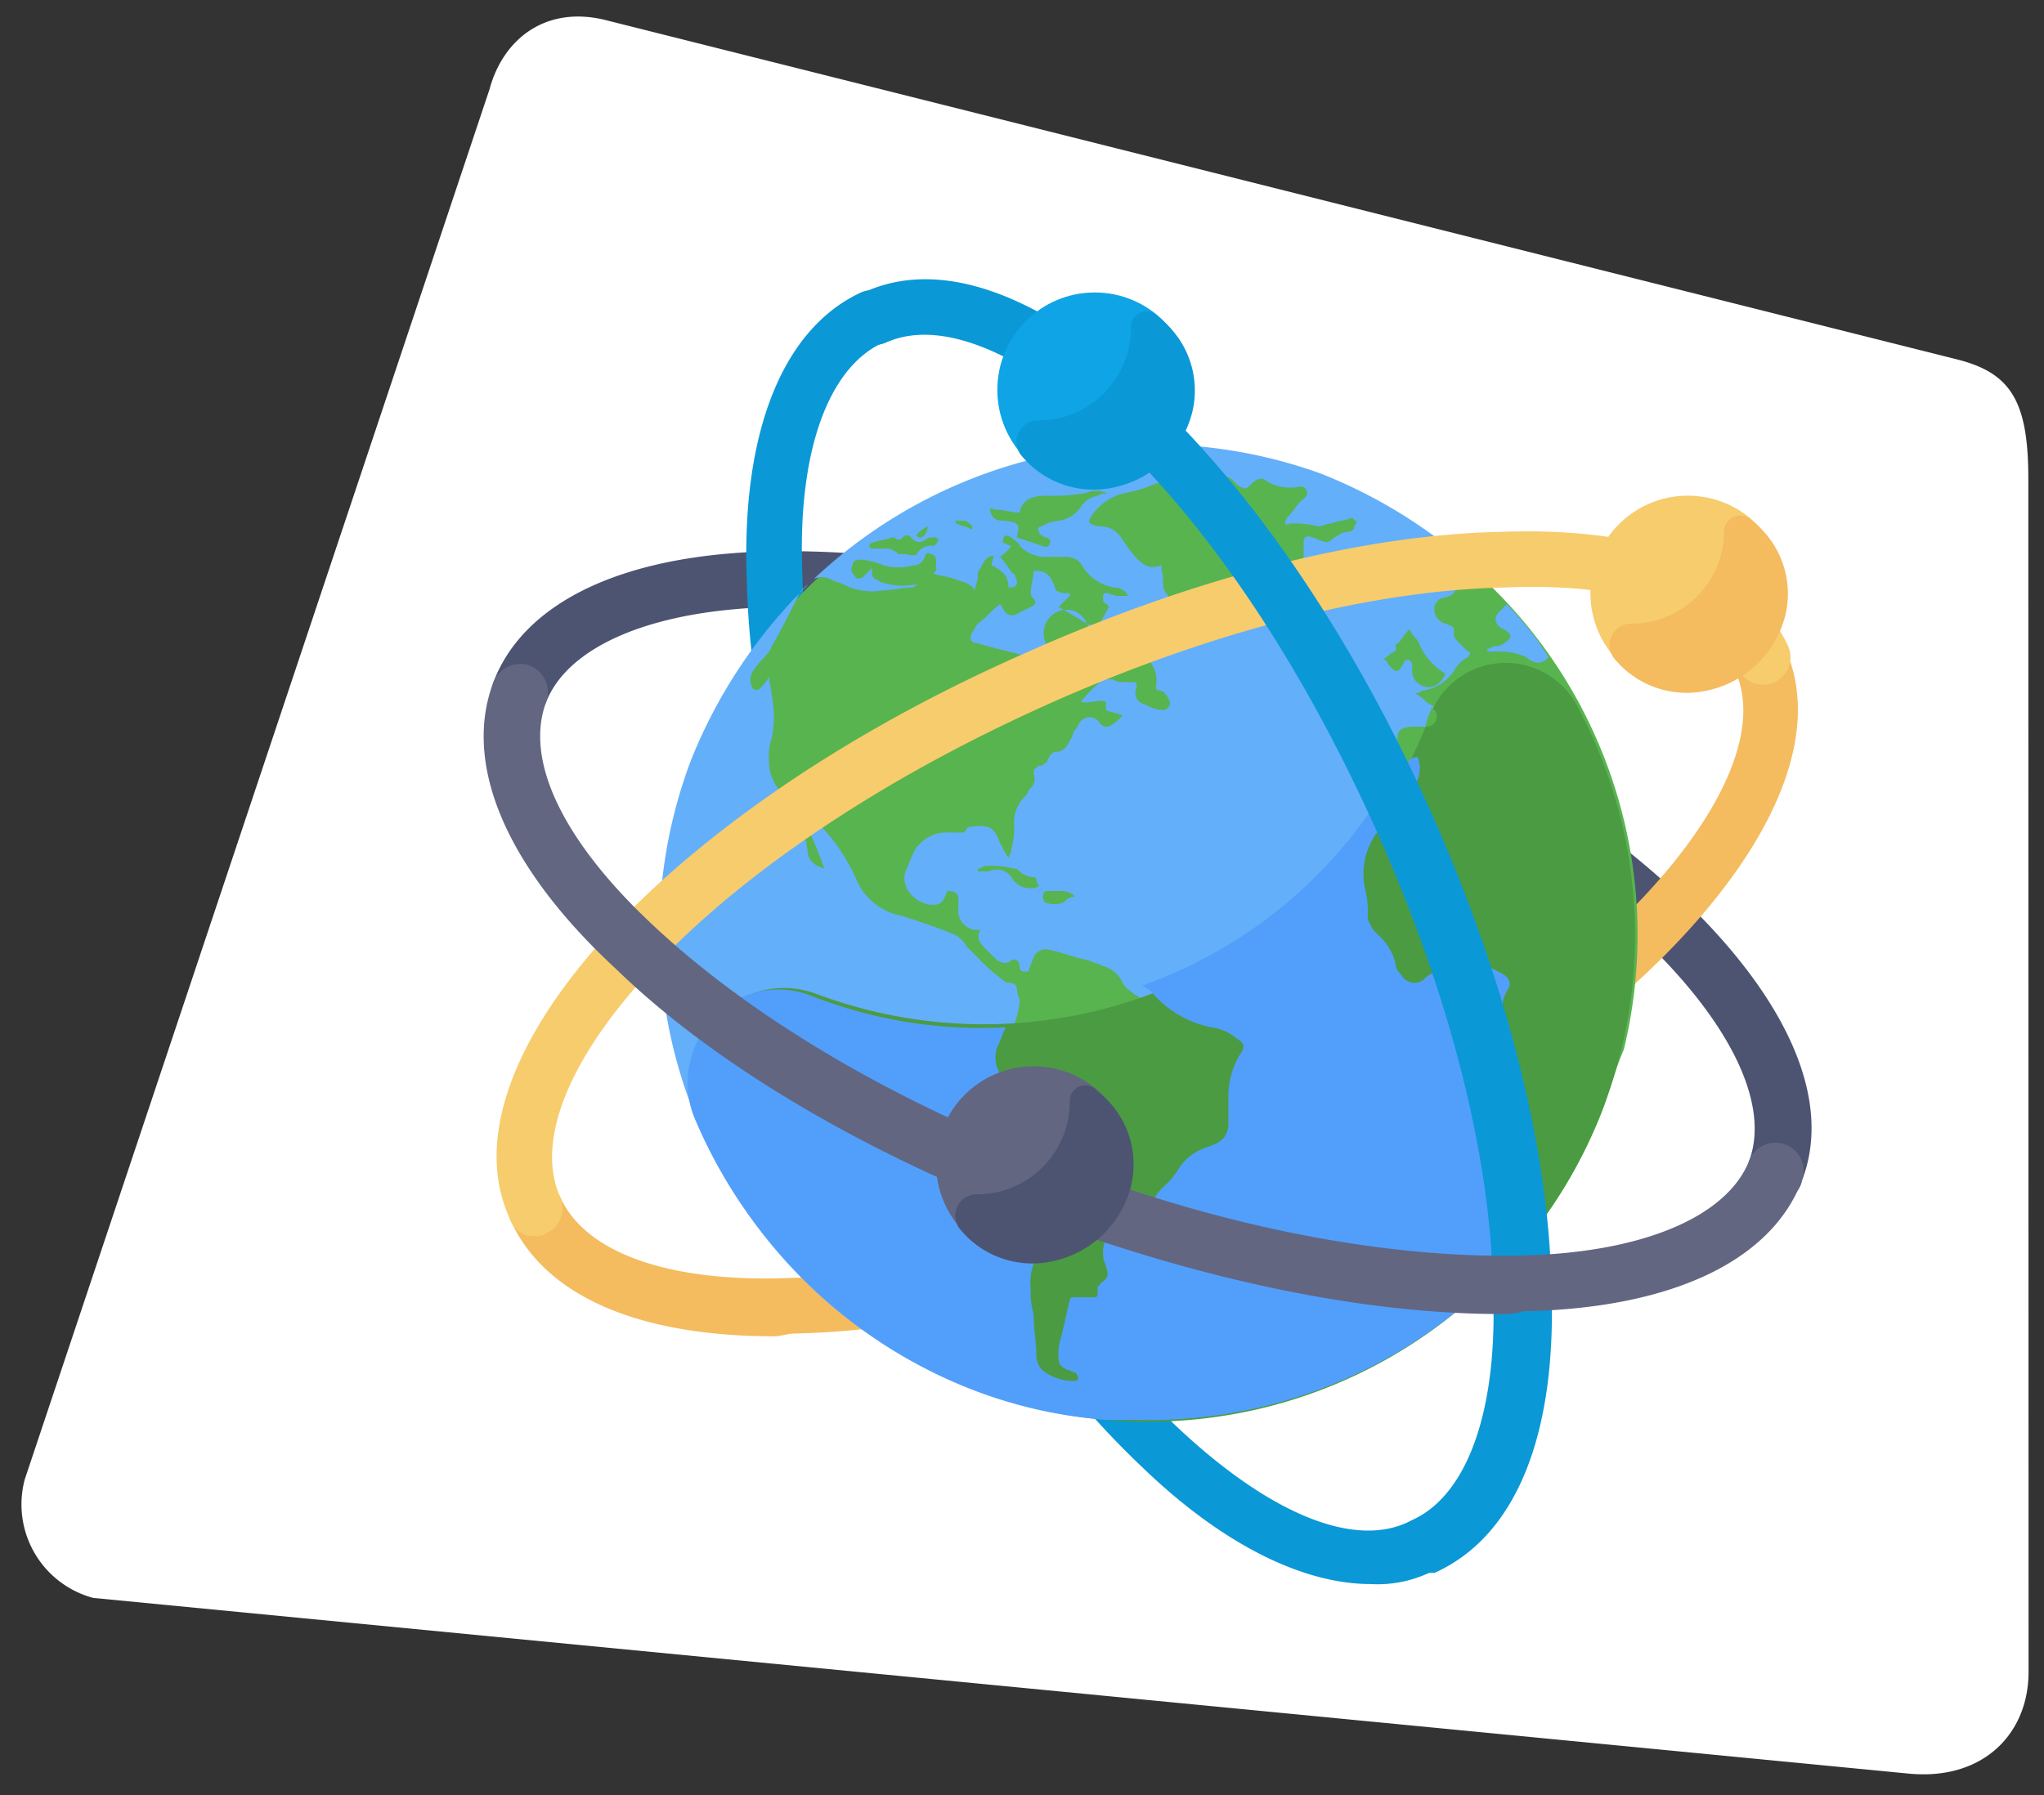 <svg id="globe" xmlns="http://www.w3.org/2000/svg" xmlns:xlink="http://www.w3.org/1999/xlink" width="209.693" height="184.201" viewBox="0 0 209.693 184.201">
  <rect x="0" y="0" width="209.693" height="184.201" fill="#333333" stroke="none"/>
  <defs>
    <clipPath id="clip-path">
      <rect y="5" width="209.693" height="184.201" fill="none"/>
    </clipPath>
  </defs>
  <g id="icon-shape-template">
    <g id="Group_11421" data-name="Group 11421" transform="translate(-16.153 -5)">
      <g id="Scroll_Group_1" data-name="Scroll Group 1" transform="translate(16.153 0)" clip-path="url(#clip-path)" style="isolation: isolate">
        <path id="Path_27813" data-name="Path 27813" d="M19.043,2.272,161.987,0c5.485,0,7.91,2.389,9.932,9.932l31.729,118.245c1.628,6.076-1.554,11.94-9.089,13.248L9.932,172.255A9.932,9.932,0,0,1,0,162.323L9.112,12.2C9.112,6.926,12.425,2.272,19.043,2.272Z" transform="matrix(0.966, 0.259, -0.259, 0.966, 44.583, 0)" fill="#fff"/>
      </g>
    </g>
  </g>
  <g id="_x36_5" transform="translate(48.469 27.13)">
    <g id="Group_11079" data-name="Group 11079" transform="translate(1.971 29.429)">
      <g id="Group_11078" data-name="Group 11078">
        <path id="Path_27816" data-name="Path 27816" d="M133.293,77.863a2.159,2.159,0,0,1-1.143-.286,2.971,2.971,0,0,1-1.714-3.713c4.285-11.425-15.71-33.419-52.557-47.415-16.852-6.284-33.7-9.712-47.415-9.426-12.568.286-21.137,4-23.422,9.712A2.971,2.971,0,0,1,3.33,28.449a2.971,2.971,0,0,1-1.714-3.713C4.758,16.452,15.041,11.6,30.18,11.311c14.567-.286,31.991,3.142,49.7,9.712,37.7,14.282,62.268,38.561,55.984,54.842a2.445,2.445,0,0,1-2.571,2Z" transform="translate(-1.437 -11.294)" fill="#4d5471"/>
      </g>
    </g>
    <g id="Group_11081" data-name="Group 11081" transform="translate(78.195 37.796)">
      <g id="Group_11080" data-name="Group 11080">
        <path id="Path_27817" data-name="Path 27817" d="M30.913,73.854a2.5,2.5,0,0,1-2.571-1.714,2.834,2.834,0,0,1,1.428-3.713C65.76,52.146,84.612,29.3,79.471,18.156a2.813,2.813,0,0,1,5.141-2.285c7.141,16-16,41.7-52.842,57.984h-.857Z" transform="translate(-28.123 -14.223)" fill="#f4bc5f"/>
      </g>
    </g>
    <g id="Group_11083" data-name="Group 11083" transform="translate(3.645 91.781)">
      <g id="Group_11082" data-name="Group 11082">
        <path id="Path_27818" data-name="Path 27818" d="M29.377,51.337c-14.282,0-23.708-4.284-27.135-12a2.813,2.813,0,0,1,5.141-2.285c2.571,5.713,11.14,8.855,23.993,8.283,13.71-.286,30.277-4.57,46.844-12a2.813,2.813,0,0,1,2.285,5.141C63.368,46.2,45.944,50.766,31.377,51.052,30.806,51.052,29.949,51.337,29.377,51.337Z" transform="translate(-2.023 -33.123)" fill="#f4bc5f"/>
      </g>
    </g>
    <g id="Group_11085" data-name="Group 11085" transform="translate(28.092 2.663)">
      <g id="Group_11084" data-name="Group 11084">
        <path id="Path_27819" data-name="Path 27819" d="M25.771,82.405A2.5,2.5,0,0,1,23.2,80.691C15.489,63.553,10.919,46.13,10.633,31.563c-.571-15.139,3.713-25.707,11.711-29.42a2.813,2.813,0,0,1,2.285,5.141c-5.713,2.571-8.855,11.425-8.283,23.993.286,13.71,4.57,30.277,12,46.844a2.834,2.834,0,0,1-1.428,3.713,1.14,1.14,0,0,1-1.143.571Z" transform="translate(-10.582 -1.923)" fill="#0b98d6"/>
      </g>
    </g>
    <g id="Group_11087" data-name="Group 11087" transform="translate(40.206 77.499)">
      <g id="Group_11086" data-name="Group 11086">
        <path id="Path_27820" data-name="Path 27820" d="M66.742,86.04c-6.855,0-15.139-4-23.422-12-10.568-10-20.566-24.85-28.278-41.988a2.813,2.813,0,1,1,5.141-2.285c7.426,16.567,16.852,30.848,26.85,40.274,9.14,8.569,17.709,12.282,23.422,9.712A2.813,2.813,0,1,1,72.74,84.9a12.506,12.506,0,0,1-6,1.143Z" transform="translate(-14.823 -28.123)" fill="#0b98d6"/>
      </g>
    </g>
    <g id="Group_11107" data-name="Group 11107" transform="translate(19.183 18.465)">
      <g id="Group_11089" data-name="Group 11089" transform="translate(0.184 0.264)">
        <g id="Group_11088" data-name="Group 11088">
          <path id="Path_27821" data-name="Path 27821" d="M104.278,75.106A48.919,48.919,0,0,1,87.425,97.386a48.938,48.938,0,0,1-47.7,6.57A49.7,49.7,0,0,1,10.875,39.688c.857-2,1.714-3.713,2.571-5.427a50.01,50.01,0,0,1,92.831,35.133c-.857,2-1.428,4-2,5.713Z" transform="translate(-7.528 -7.548)" fill="#58b44f"/>
        </g>
      </g>
      <g id="Group_11098" data-name="Group 11098">
        <g id="Group_11091" data-name="Group 11091">
          <g id="Group_11090" data-name="Group 11090">
            <path id="Path_27822" data-name="Path 27822" d="M94.115,90.131a.28.28,0,0,0-.286-.286,4.579,4.579,0,0,1,.286-4.285,3.642,3.642,0,0,0,0-3.428,18.475,18.475,0,0,1-1.143-3.713,2.443,2.443,0,0,1,.857-2.571c.286-.286.857-.571,1.143-1.143a2.215,2.215,0,0,0,.571-2.856,16.374,16.374,0,0,1-1.143-4,4.938,4.938,0,0,1,.286-2.856c.571-1.143.286-1.714-.857-2l-1.714-.857c-.571-.286-1.143-.286-1.428.286,0,.286-.286.286-.286.571-.286.571-.571.571-1.143.571-.286,0-.571-.286-.857-.286a1.692,1.692,0,0,0-2,.286l-.286.286a1.544,1.544,0,0,1-2.285-.571c-.286-.286-.286-.857-.571-1.143a5.523,5.523,0,0,0-1.428-2.571l-.857-.857c-.286-1.143-.571-1.714-.571-2a10.715,10.715,0,0,0-.286-2.856,6.623,6.623,0,0,1,1.714-6.284l3.428-4.285a2.572,2.572,0,0,0,.286-2.856c-.286,0-.571.286-.857.286a.536.536,0,0,1-.857,0,.885.885,0,0,1-.286-.571,3.623,3.623,0,0,1-.286-1.714c-.286-1.428,0-2,1.714-2H86.4a1.048,1.048,0,0,0,.857-1.714.28.28,0,0,0-.286-.286c-.286-.286-.571-.286-.857-.571A3.943,3.943,0,0,0,84.974,33c.571,0,.571-.286.857-.286a4.683,4.683,0,0,0,3.142-2A3.442,3.442,0,0,1,90.4,29.291c.286-.286.286-.571,0-.571l-.857-.857c-.286-.286-.571-.571-.571-.857,0-.857,0-.857-.857-1.143a1.566,1.566,0,0,1-1.143-1.714c0-.286.286-.571.571-.857,1.428-.286,1.714-.571,1.714-2,.286-1.428.286-1.428,1.714-1.143a51.886,51.886,0,0,0-15.71-9.712A50.738,50.738,0,0,0,23.278,21.293a1.821,1.821,0,0,1,1.714,0c.571.286.857.286,1.428.571a6.282,6.282,0,0,0,4,.571c.857,0,2-.286,2.856-.286.286,0,.571-.286.857-.286H33.56a7.033,7.033,0,0,1-3.428-.286c-.286-.286-.857-.286-.857-.857v-.571l-.857.857c-.286.286-.857.286-.857,0-.286-.286-.571-.571-.286-1.143,0-.571.571-.571.857-.571a6.722,6.722,0,0,1,2.285.571,5.842,5.842,0,0,0,3.142,0c.571,0,.857-.286,1.143-.857,0-.286.286-.571.571-.286a.614.614,0,0,1,.571.571v.857c0,.286,0,.286-.286.571.857.286,1.428.286,2.285.571.571.286,1.428.286,2,1.143,0-.571.286-.857.286-1.428a1.049,1.049,0,0,1,.286-.857c.571-1.143.857-1.428,2-1.143.286-.286.857-.571,1.143-1.143-.286,0-.571-.286-.857-.286,0-.857.286-.857.857-.571.286.286.857.571.857.857a3.667,3.667,0,0,0,2.856,1.143h2a1.929,1.929,0,0,1,1.714,1.143,4.683,4.683,0,0,0,3.142,2,1.571,1.571,0,0,1,1.428.857H54.412c-.286,0-.857-.286-1.143-.286a.28.28,0,0,0-.286.286v.571c.286.286.571.286.571.571a16.385,16.385,0,0,1-1.143,2,4.265,4.265,0,0,1-2-.857c-.571-.286-1.428-.857-2-1.143l1.143-1.143v-.286a2.14,2.14,0,0,1-1.428-.286c-.571-2-1.428-2-2.285-2,0,.857-.286,1.428-.286,2.285a.885.885,0,0,0,.286.571c.286.286.286.571-.286.857l-1.714.857a1.049,1.049,0,0,1-.857-.286c-.286-.286-.286-.571-.571-.857-.857.571-1.428,1.428-2.285,2-.286.286-.286.571-.571.857-.286.571-.286,1.143.571,1.143,1.714.571,3.428.857,5.141,1.428h.857c.857,0,1.428-.571.857-1.714a2.464,2.464,0,0,1,1.143-2.856,2.215,2.215,0,0,1,2.856.571c.286.286.286.571.571.857a1.381,1.381,0,0,0,2,0,.536.536,0,0,1,.857,0,1,1,0,0,0,.286.571,1.571,1.571,0,0,0,.857,1.428c.571.286,1.143.857,1.714,1.143a2.919,2.919,0,0,1,1.143,2.856c0,.286,0,.571.286.571.571,0,.857.571,1.143,1.143a.757.757,0,0,1-.857.857,4.06,4.06,0,0,1-1.714-.571,1.2,1.2,0,0,1-.857-1.714c0-.571,0-.571-.571-.571H54.7c-.286,0-.571-.286-.857-.286h-.857A17.235,17.235,0,0,0,50.7,33.861c.857.286,1.714-.286,2.571,0v.857c.571.286,1.143.286,1.714.571-.571.571-1.143,1.143-1.714,1.143a1,1,0,0,1-.571-.286,1.224,1.224,0,0,0-2-.286c-.286.286-.286.571-.571.857s-.286.857-.571,1.143C49.27,38.431,48.985,39,48.128,39q-.428,0-.857.857c0,.286-.286.286-.571.571-.286,0-.571,0-.571.286-.286,0-.286.286-.286.571a1.256,1.256,0,0,1-.286,1.428c-.286.286-.286.571-.571.857a3.667,3.667,0,0,0-1.143,2.856A7.908,7.908,0,0,1,43.558,49c0,.286,0,.286-.286.857-.286-.286-.286-.571-.571-.857a1,1,0,0,0-.286-.571c-.571-1.714-1.143-2-3.142-1.714-.286,0-.286.286-.571.571H37.274a3.875,3.875,0,0,0-3.713,2c-.286.571-.571,1.428-.857,2-.571,1.714,1.143,3.428,2.856,3.428.857,0,1.143-.571,1.428-1.428.857,0,1.143.286,1.143.857V55a2,2,0,0,0,1.714,2.285h.571c-.571.857,0,1.428.571,2l.571.571c.571.571,1.143,1.143,2,.571.286-.286.857,0,.857.571s.286.571.857.571l.571-1.428a1.32,1.32,0,0,1,1.428-.857c1.428.286,2.856.857,4.285,1.143.571.286.857.286,1.428.571a3.02,3.02,0,0,1,2,1.714c.286.571.857.857,1.143,1.143.571.286.857.571,1.428.857.286.286.857.571,1.143.857a12.712,12.712,0,0,0,6,3.428c.857.286,1.714.857,2.571,1.143.857.571.857.857.286,1.714a8.382,8.382,0,0,0-1.143,4.57v2.571a2.148,2.148,0,0,1-1.428,2c-.571.286-.857.286-1.428.571a3.963,3.963,0,0,0-2.285,2,7.572,7.572,0,0,1-1.428,1.714,5.927,5.927,0,0,0-1.714,2.856L57.268,90.7a1.32,1.32,0,0,1-1.428.857,1.049,1.049,0,0,0-.286-.857c-.286-1.428-.571-1.714-.857-1.714s-.571.286-.857.571a3.623,3.623,0,0,0-.286,1.714c0,.286.286.571.286,1.143.286.857.286,1.143-.571,1.714a.28.28,0,0,0-.286.286v.857a1,1,0,0,1-.571.286H50.7a1,1,0,0,0-.571.286c-.286,1.143-.571,2.571-.857,3.713a6.289,6.289,0,0,1-.286,2.285c0,.857.286,1.143.857,1.143.286,0,.571.286.857.286a1,1,0,0,1,.286.571l-.286.286a4.987,4.987,0,0,1-3.428-1.143,2.182,2.182,0,0,1-.571-1.428,21.618,21.618,0,0,1-.286-4.285,7.908,7.908,0,0,0-.286-2.571,4.332,4.332,0,0,1,.857-3.713,11.2,11.2,0,0,0,1.143-5.141c0-1.714-.286-3.428-.286-5.141v-.571A1.566,1.566,0,0,0,46.7,78.42c-.857,0-1.143-.571-1.428-1.428-.286-.571-.286-.857-.571-1.428a7.489,7.489,0,0,0-1.428-2.571,3.112,3.112,0,0,1-.571-3.142c.286-.571.571-1.428.857-2,0-.286.286-.571.286-.857a8.83,8.83,0,0,0,.571-2.285c0-.571-.286-.857-.286-1.428,0-.286-.286-.571-.857-.571a1,1,0,0,1-.571-.286,18.48,18.48,0,0,1-2.571-2.285L38.987,59a2.925,2.925,0,0,0-1.714-1.428c-1.428-.571-3.142-1.143-4.856-1.714a6.331,6.331,0,0,1-4.856-4,19.636,19.636,0,0,0-4-5.713l-.286-.286a1.346,1.346,0,0,0-.286,1.714,13.925,13.925,0,0,1,.857,2c.286.571.286.857.571,1.428-.857-.286-1.428-.571-1.714-1.428,0-.571-.286-1.428-.286-2a4.322,4.322,0,0,0-2-4,4.606,4.606,0,0,1-1.714-3.713,5.568,5.568,0,0,1,.286-2.285,10.818,10.818,0,0,0,0-4.285c0-.571-.286-1.428-.286-2a3.943,3.943,0,0,1-.857,1.143.536.536,0,0,1-.857,0,1.759,1.759,0,0,1,.286-2c.571-.857,1.428-1.428,1.714-2.285.857-1.428,1.714-3.142,2.571-4.856a2.852,2.852,0,0,1,1.143-1.428,52.346,52.346,0,0,0-12,17.995C.141,67.851,16.422,98.7,44.414,105.841h.571a50.478,50.478,0,0,0,49.7-14.853,5.015,5.015,0,0,0,1.143-1.428c-.571.286-1.143.286-1.714.571ZM34.989,15.866a1.484,1.484,0,0,1-.571,1.143c-.286,0-.571,0-.571-.286a3.943,3.943,0,0,1,1.143-.857Zm.571,2a1.727,1.727,0,0,0-1.714.857c-.286.286-.857,0-1.143,0h-.571c-.286,0-.286-.286-.571-.286-.286-.286-.571-.286-1.143-.286H29.276a.286.286,0,0,1,0-.571c.571-.286,1.428-.286,2-.571h.286a.536.536,0,0,0,.857,0,.536.536,0,0,1,.857,0c.571.571.857.571,1.428.286.286-.286.571-.286,1.143-.286l.286.286c-.286.286-.286.571-.571.571Zm4-1.714c-.286,0-.571-.286-.857-.286s-.571-.286-.857-.286v-.286H38.7c.286,0,.571.286.857.571Zm6,36.847a2.156,2.156,0,0,1-2-1.143,1.791,1.791,0,0,0-2.285-.571H40.13V51c.286,0,.571-.286.857-.286A9.717,9.717,0,0,1,43.843,51c.286,0,.286,0,.571.286a2.182,2.182,0,0,0,1.428.571.28.28,0,0,1,.286.286,1,1,0,0,0,.286.571,1.049,1.049,0,0,1-.857.286Zm3.428,1.428a2.415,2.415,0,0,1-2,0c-.286-.286-.286-1.143.286-1.143H48.7a2.182,2.182,0,0,1,1.428.571A1.484,1.484,0,0,0,48.985,54.427ZM82.4,29.005c.286-.286.857-.286.571-.857a.28.28,0,0,1,.286-.286c.286-.286.571-.857,1.143-1.428a3.943,3.943,0,0,0,.857,1.143A6.67,6.67,0,0,0,88.116,31c-.571,1.143-1.428,1.714-2.571,1.143a1.571,1.571,0,0,1-.857-1.428v-.571a1,1,0,0,0-.286-.571c-.286,0-.571,0-.571.286-.571,1.143-.857,1.143-1.714,0a.28.28,0,0,0-.286-.286c-.286,0,.286-.286.571-.571ZM52.412,12.724A2.623,2.623,0,0,0,50.7,13.867a3.215,3.215,0,0,1-2.285,1.428,4.06,4.06,0,0,0-1.714.571c-.286,0-.571.286-.286.571,0,.286.286.286.571.571.286,0,.286,0,.571.286,0,.571-.286.857-.857.571l-2.571-.857c.286-1.428.286-1.428-1.143-1.714-.571,0-1.143,0-1.428-.571s-.286-.857.286-.571c.857,0,1.714.286,2.285.286h.286c.286-1.428,1.428-1.714,2.856-1.714a18.858,18.858,0,0,0,4-.286,2.44,2.44,0,0,1,2,0v.286q0-.428-.857,0Zm20.28,7.712a29.882,29.882,0,0,0-4.856,1.143,4.235,4.235,0,0,1-2,.286c-.571,0-1.143.286-1.143.857-.286.286-.286.857-.571,1.143,0,.286,0,.286-.286.571-.571,1.428-2,2-2.856.571l-1.714-2.571c-.286-.571,0-1.428-.286-2v-.571c-1.428.571-2.285-.286-3.142-1.428-.286-.286-.571-.857-.857-1.143A2.544,2.544,0,0,0,52.7,15.866h-.286c-.857-.286-1.143-.286-.571-1.143a5.686,5.686,0,0,1,3.428-2.285,11.576,11.576,0,0,0,2.856-.857,4.731,4.731,0,0,1,3.428,0,2.727,2.727,0,0,0,2.856-.571,1.411,1.411,0,0,1,2,.286c.286.286.571.571.857.571.286.286.571,0,.857-.286.571-.571,1.143-.857,1.714-.286a4.7,4.7,0,0,0,2.856.571c.286,0,.857-.286,1.143.286s-.286.857-.571,1.143c-.571.571-.857,1.143-1.428,1.714-.286.571-.286.857.286.571a9.717,9.717,0,0,1,2.856.286c.571,0,.857-.286,1.428-.286.571-.286,1.428-.286,2-.571.286,0,.286.286.571.286,0,.286-.286.571-.286.857a.885.885,0,0,1-.571.286c-.571,0-.857.286-1.428.571-.571.571-.857.571-1.428.286-.286,0-.571-.286-.857-.286-.571-.286-.857,0-.857.571v1.714c0,.857,0,1.143-.857,1.143Zm.571,1.428h1.143a1.3,1.3,0,0,0,1.428,0c.571-.286.857-.286,1.428.286.286.286.571.286,1.143.571-.571.286-.857.571-1.428.571H76.12c-.571,0-1.428,0-1.714.571l-1.428-1.428c-.286-.286,0-.571.286-.571Z" transform="translate(-7.464 -7.455)" fill="#63affa"/>
          </g>
        </g>
        <g id="Group_11093" data-name="Group 11093" transform="translate(79.225 27.834)">
          <g id="Group_11092" data-name="Group 11092">
            <path id="Path_27823" data-name="Path 27823" d="M49.2,25.2c.286.571.286.857.571,1.143a2.165,2.165,0,0,0-1.143.571c-.571.286-.857,0-1.428-.286l-.857-.857c-.571-.857-1.143-1.143-2-.857H43.2v-.286c.857-1.428.571-1.714-.857-2a10.052,10.052,0,0,0-5.713.857h-.286c-.286,0-.857-.286-1.143-.286a2.172,2.172,0,0,0,1.428-2.571,1.717,1.717,0,0,1,.286-1.143,1,1,0,0,1,.571-.286c.286,0,.571,0,.571-.286a3.106,3.106,0,0,1,4.285,0c.286,0,.286.286.571.286.571.571,1.428.857,2,1.428a1.049,1.049,0,0,1-.286.857c0,.286,0,.571.286.571s.571-.286.857-.571a.869.869,0,0,0,0-1.143c-.286-.286-.571-.571-.857-.571-.571-.571-1.428-1.143-2-1.714a.885.885,0,0,1-.286-.571A1,1,0,0,0,43.2,17.2a2.166,2.166,0,0,1,1.143.571A18.508,18.508,0,0,1,49.2,23.484l.286.286c.286-.571.571-.857.857-1.428.571-1.143.857-1.143,1.714-.286l.857.857c.286.857.571,1.714.857,2.856A32.984,32.984,0,0,1,49.2,25.2Z" transform="translate(-35.2 -17.2)" fill="#63affa"/>
          </g>
        </g>
        <g id="Group_11095" data-name="Group 11095" transform="translate(84.937 16.408)">
          <g id="Group_11094" data-name="Group 11094">
            <path id="Path_27824" data-name="Path 27824" d="M42.341,16.913h0A42.733,42.733,0,0,0,39.2,13.2l-.857.857c-.571.571-.286,1.428.571,1.714.857.571.857.857,0,1.428a1.049,1.049,0,0,1-.857.286c-.286,0-.571.286-.857.286v.286h1.714a6.722,6.722,0,0,1,2.285.571,2.165,2.165,0,0,0,1.143.571,1.484,1.484,0,0,0,1.143-.571Z" transform="translate(-37.2 -13.2)" fill="#63affa"/>
          </g>
        </g>
        <g id="Group_11097" data-name="Group 11097" transform="translate(34.095 10.981)">
          <g id="Group_11096" data-name="Group 11096">
            <path id="Path_27825" data-name="Path 27825" d="M21.114,15.013c0-1.143-.571-1.714-1.714-2.285,0-.571.286-.857.286-1.428a7.573,7.573,0,0,1,1.428,1.714c.286.286.286.571.571.571C22.256,14.728,21.971,15.013,21.114,15.013Z" transform="translate(-19.4 -11.3)" fill="#63affa"/>
          </g>
        </g>
      </g>
      <g id="Group_11100" data-name="Group 11100" transform="translate(3.098 22.429)">
        <g id="Group_11099" data-name="Group 11099">
          <path id="Path_27826" data-name="Path 27826" d="M84.389,21A48.917,48.917,0,0,1,21.55,49.276C13.838,46.42,6.125,54.132,9.267,61.844a49.911,49.911,0,0,0,90.831,4,49.6,49.6,0,0,0-.286-45.7A8.3,8.3,0,0,0,84.389,21Z" transform="translate(-8.548 -15.308)" fill="#4b9b43"/>
        </g>
      </g>
      <g id="Group_11102" data-name="Group 11102" transform="translate(78.653 26.977)">
        <g id="Group_11101" data-name="Group 11101">
          <path id="Path_27827" data-name="Path 27827" d="M35,18.9a2.159,2.159,0,0,1,.286-1.143c0-.286.286-.571.286-.857l.286.286A1.048,1.048,0,0,1,35,18.9Z" transform="translate(-35 -16.9)" fill="#58b44f"/>
        </g>
      </g>
      <g id="Group_11104" data-name="Group 11104" transform="translate(2.889 32.118)">
        <g id="Group_11103" data-name="Group 11103">
          <path id="Path_27828" data-name="Path 27828" d="M93.951,68.971c-.286.571-.857.857-1.143,1.428A50,50,0,0,1,54.533,86.681H51.391C31.968,85.253,15.973,72.113,9.118,55.547a9.453,9.453,0,0,1,0-6.855A9.185,9.185,0,0,1,21.4,43.264a47.585,47.585,0,0,0,19.709,3.142c-.286.571-.571,1.428-.857,2a3.112,3.112,0,0,0,.571,3.142,11.578,11.578,0,0,1,1.428,2.571c.286.571.286,1.143.571,1.428.286.857.857,1.428,1.428,1.428a1.566,1.566,0,0,1,1.143,1.714v.571a31.044,31.044,0,0,0,.286,5.141,11.2,11.2,0,0,1-1.143,5.141,5.551,5.551,0,0,0-.857,3.713,7.908,7.908,0,0,0,.286,2.571c0,1.428.286,2.856.286,4.285a2.182,2.182,0,0,0,.571,1.428,4.987,4.987,0,0,0,3.428,1.143.28.28,0,0,0,.286-.286.885.885,0,0,0-.286-.571c-.286,0-.571-.286-.857-.286-.571-.286-.857-.571-.857-1.143a5.568,5.568,0,0,1,.286-2.285c.286-1.143.571-2.571.857-3.713,0-.286.286-.286.571-.286h1.714c.286,0,.571,0,.571-.286V72.97a.28.28,0,0,0,.286-.286c.857-.571.857-.857.571-1.714,0-.286-.286-.571-.286-1.143a3.623,3.623,0,0,1,.286-1.714c0-.286.571-.571.857-.571s.571.286.857.571a1.049,1.049,0,0,1,.286.857c.857,0,1.143,0,1.428-.857l.857-2.571a5.927,5.927,0,0,1,1.714-2.856,7.573,7.573,0,0,0,1.428-1.714,5.081,5.081,0,0,1,2.285-2c.571-.286.857-.286,1.428-.571a2.148,2.148,0,0,0,1.428-2V53.833a8.382,8.382,0,0,1,1.143-4.57c.571-.857.571-1.143-.286-1.714a5.132,5.132,0,0,0-2.571-1.143,10.724,10.724,0,0,1-6-3.428,3.943,3.943,0,0,0-1.143-.857A47.892,47.892,0,0,0,81.669,18.986c.286.286.571.571.857,0a1.049,1.049,0,0,1,.857-.286,3.275,3.275,0,0,1-.286,2.856l-3.428,4.284a7.191,7.191,0,0,0-1.714,6.284,8.806,8.806,0,0,1,.286,2.856c0,.571.286.857.571,1.428l.857.857A5.838,5.838,0,0,1,81.1,39.837a1.484,1.484,0,0,0,.571,1.143,1.544,1.544,0,0,0,2.285.571l.286-.286a1.759,1.759,0,0,1,2-.286c.286,0,.571.286.857.286.571.286.857,0,1.143-.571,0-.286.286-.286.286-.571.286-.571.857-.571,1.428-.286l1.714.857c1.143.571,1.428,1.143.857,2a3.38,3.38,0,0,0-.286,2.856,21.04,21.04,0,0,0,1.143,4,2.215,2.215,0,0,1-.571,2.856c-.286.286-.857.571-1.143,1.143a2.169,2.169,0,0,0-.857,2.571,18.475,18.475,0,0,0,1.143,3.713,3.642,3.642,0,0,1,0,3.428,5.6,5.6,0,0,0-.286,4.285.28.28,0,0,0,.286.286c.857,1.143,1.428,1.143,2,1.143Z" transform="translate(-8.475 -18.7)" fill="#529ffb"/>
        </g>
      </g>
    </g>
    <g id="Group_11109" data-name="Group 11109" transform="translate(2.478 27.396)">
      <g id="Group_11108" data-name="Group 11108">
        <path id="Path_27830" data-name="Path 27830" d="M5.571,82.9A2.5,2.5,0,0,1,3,81.184c-7.426-16,15.71-41.7,52.557-57.984,17.138-7.712,34.562-12.282,49.129-12.568,15.424-.571,25.707,3.713,29.42,11.711a2.813,2.813,0,1,1-5.141,2.285c-2.571-5.713-11.14-8.855-23.993-8.283-13.71.286-30.277,4.57-46.844,12C21.852,44.623,3,67.474,8.142,78.9a2.834,2.834,0,0,1-1.428,3.713,1.717,1.717,0,0,1-1.143.286Z" transform="translate(-1.615 -10.582)" fill="#f7cc6d"/>
      </g>
    </g>
    <g id="Group_11111" data-name="Group 11111" transform="translate(38.492 1.525)">
      <g id="Group_11110" data-name="Group 11110">
        <path id="Path_27831" data-name="Path 27831" d="M73.283,134.273a2.5,2.5,0,0,1-2.571-1.714,2.834,2.834,0,0,1,1.428-3.713c5.713-2.571,8.855-11.425,8.283-23.993-.286-13.71-4.57-30.277-12-46.844S51.575,27.161,41.577,17.735C32.437,9.166,23.868,5.453,18.156,8.023A2.813,2.813,0,1,1,15.87,2.882c8-3.713,18.566.286,29.706,10.854,10.568,10,20.566,24.85,28.278,41.988s12.282,34.562,12.568,49.129c.571,15.424-3.713,25.707-12,29.42H73.283Z" transform="translate(-14.223 -1.525)" fill="#0b98d6"/>
      </g>
    </g>
    <g id="Group_11113" data-name="Group 11113" transform="translate(1.15 40.978)">
      <g id="Group_11112" data-name="Group 11112">
        <path id="Path_27832" data-name="Path 27832" d="M105.549,82.069c-14,0-30.563-3.428-47.415-9.712C40.71,65.788,25,56.647,14.718,46.65,3.292,36.082-.992,25.513,2.15,17.23a2.971,2.971,0,0,1,3.713-1.714A2.971,2.971,0,0,1,7.577,19.23c-2.285,6,1.714,14.282,10.854,22.851,10,9.426,24.85,18.281,41.7,24.564,16.852,6.57,33.7,9.712,47.415,9.426,12.568-.286,21.137-4,23.422-9.712a2.892,2.892,0,0,1,5.427,2c-3.142,8.283-13.425,13.139-28.563,13.425a7.1,7.1,0,0,1-2.285.286Z" transform="translate(-1.15 -15.337)" fill="#626681"/>
      </g>
    </g>
    <g id="Group_11122" data-name="Group 11122" transform="translate(114.689 23.733)">
      <g id="Group_11115" data-name="Group 11115">
        <g id="Group_11114" data-name="Group 11114">
          <circle id="Ellipse_69" data-name="Ellipse 69" cx="9.997" cy="9.997" r="9.997" fill="#f7cc6d"/>
        </g>
      </g>
      <g id="Group_11117" data-name="Group 11117" transform="translate(1.933 2.041)">
        <g id="Group_11116" data-name="Group 11116">
          <path id="Path_27833" data-name="Path 27833" d="M53.354,11.687a9.51,9.51,0,0,1-9.426,9.426,2.2,2.2,0,0,0-1.714,3.713,9.577,9.577,0,0,0,9.426,3.142,10.5,10.5,0,0,0,8-7.712,9.44,9.44,0,0,0-3.428-9.712A1.649,1.649,0,0,0,53.354,11.687Z" transform="translate(-41.577 -10.015)" fill="#f4bc5f"/>
        </g>
      </g>
    </g>
    <g id="Group_11131" data-name="Group 11131" transform="translate(47.565 82.288)">
      <g id="Group_11124" data-name="Group 11124">
        <g id="Group_11123" data-name="Group 11123">
          <circle id="Ellipse_70" data-name="Ellipse 70" cx="9.997" cy="9.997" r="9.997" fill="#626681"/>
        </g>
      </g>
      <g id="Group_11126" data-name="Group 11126" transform="translate(1.933 1.976)">
        <g id="Group_11125" data-name="Group 11125">
          <path id="Path_27836" data-name="Path 27836" d="M29.854,32.229a9.51,9.51,0,0,1-9.426,9.426,2.2,2.2,0,0,0-1.714,3.713,9.577,9.577,0,0,0,9.426,3.142,10.5,10.5,0,0,0,8-7.712,9.44,9.44,0,0,0-3.428-9.712,1.6,1.6,0,0,0-2.856,1.143Z" transform="translate(-18.077 -30.492)" fill="#4d5471"/>
        </g>
      </g>
    </g>
    <g id="Group_11140" data-name="Group 11140" transform="translate(53.849 2.882)">
      <g id="Group_11133" data-name="Group 11133">
        <g id="Group_11132" data-name="Group 11132">
          <circle id="Ellipse_71" data-name="Ellipse 71" cx="9.997" cy="9.997" r="9.997" fill="#0ea4e6"/>
        </g>
      </g>
      <g id="Group_11135" data-name="Group 11135" transform="translate(1.933 1.976)">
        <g id="Group_11134" data-name="Group 11134">
          <path id="Path_27839" data-name="Path 27839" d="M32.054,4.429a9.51,9.51,0,0,1-9.426,9.426,2.2,2.2,0,0,0-1.714,3.713,9.577,9.577,0,0,0,9.426,3.142,10.5,10.5,0,0,0,8-7.712,9.44,9.44,0,0,0-3.428-9.712,1.6,1.6,0,0,0-2.856,1.143Z" transform="translate(-20.277 -2.692)" fill="#0b98d6"/>
        </g>
      </g>
    </g>
  </g>
</svg>
